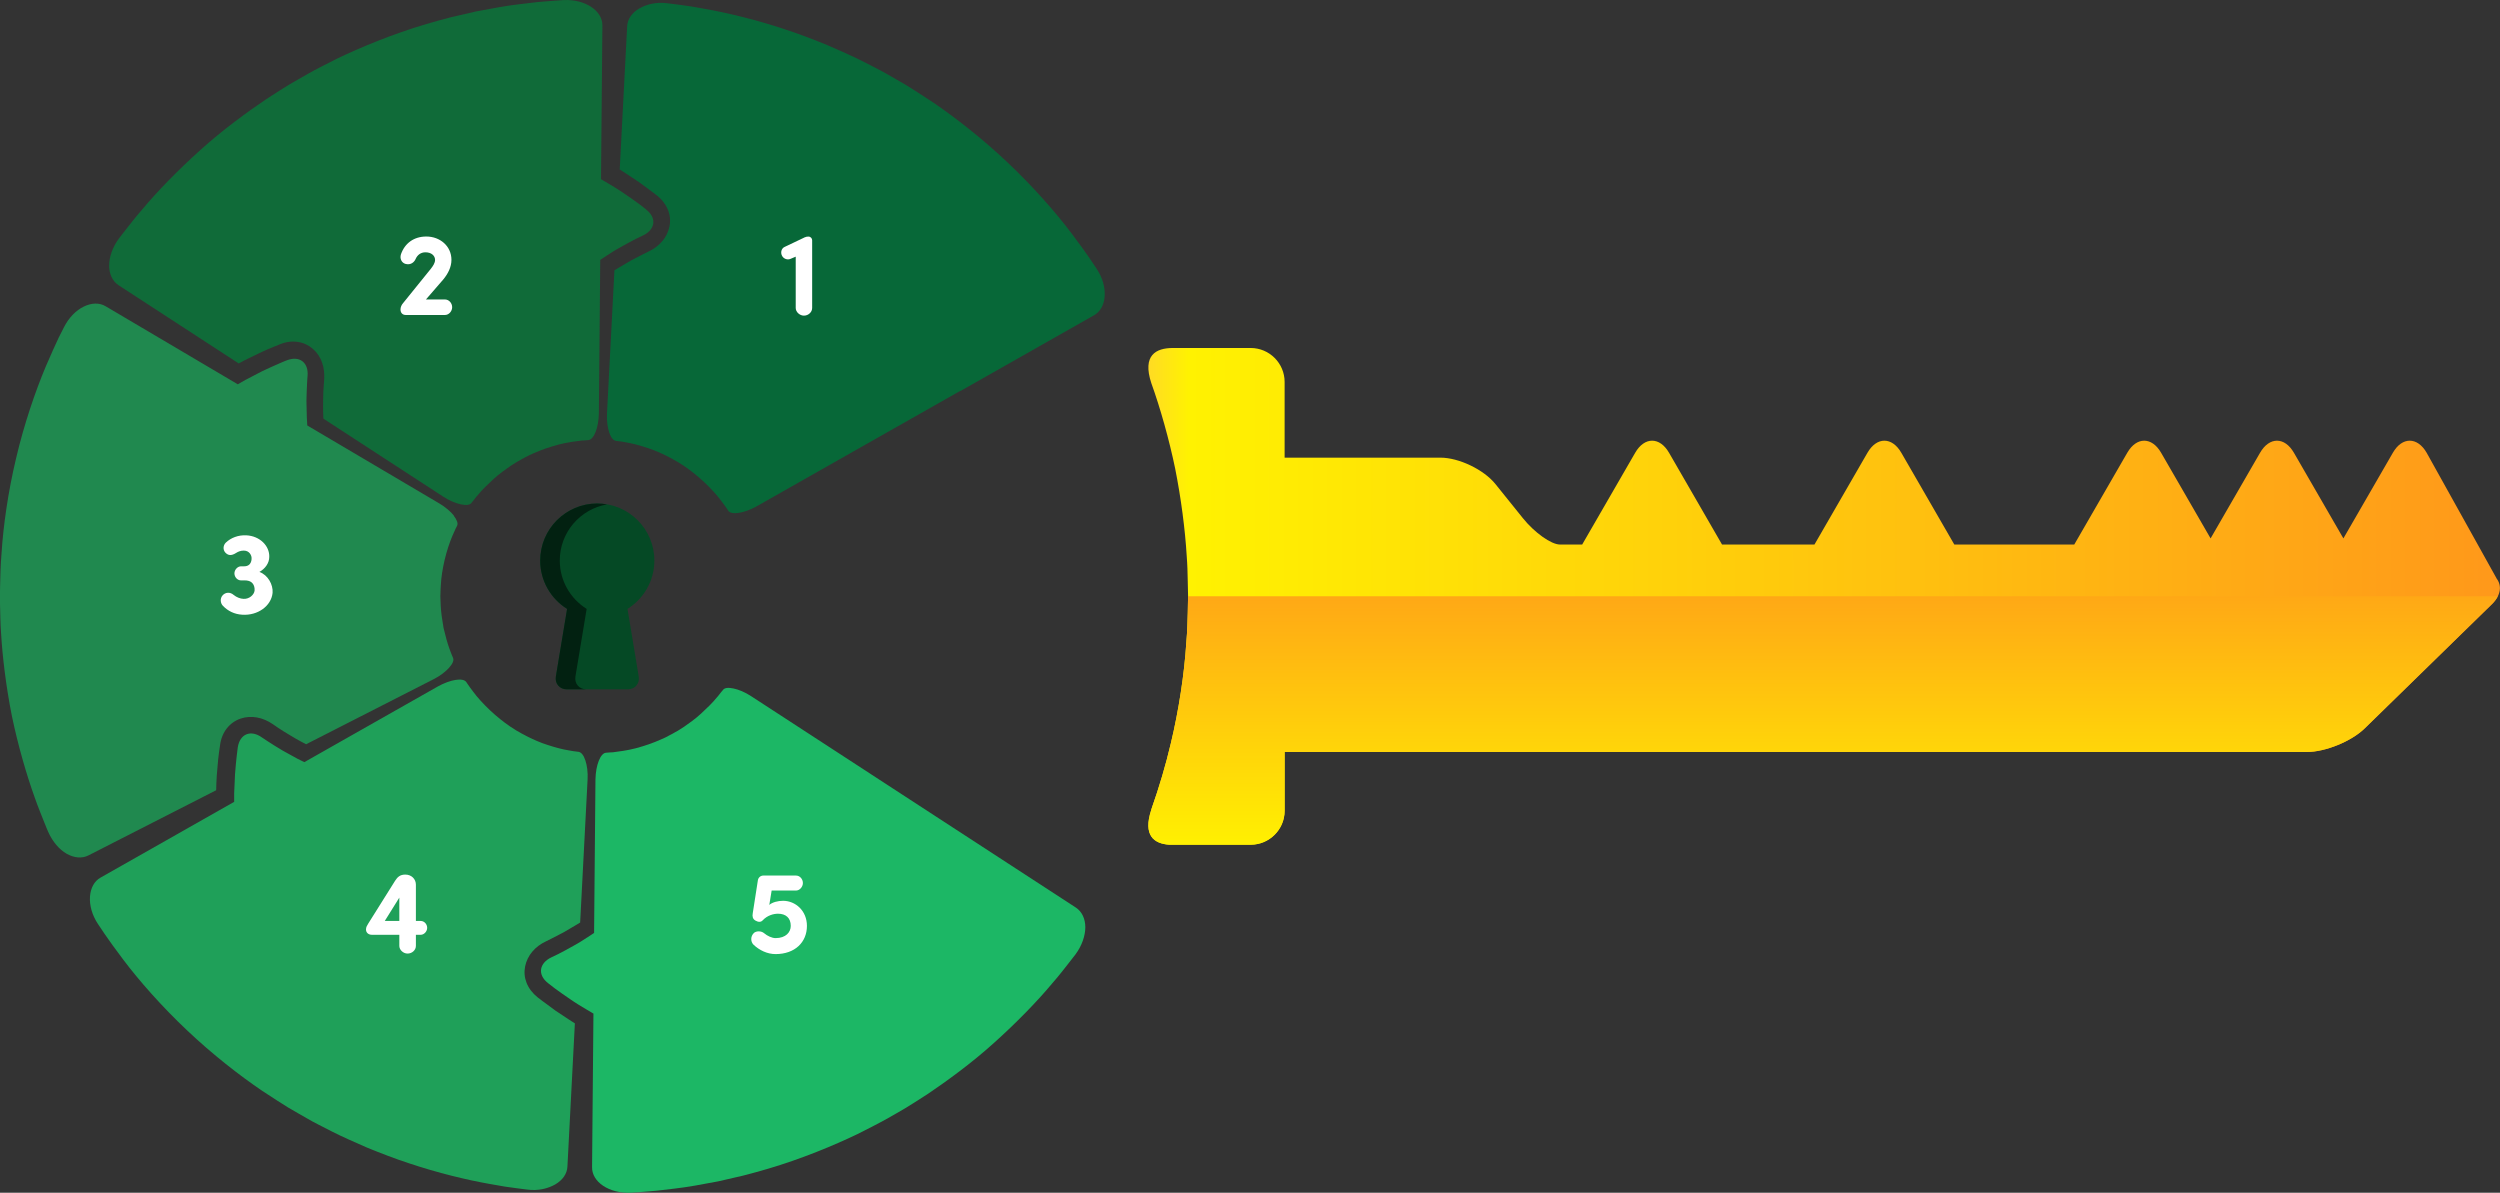 <?xml version="1.0" encoding="UTF-8"?>
<svg xmlns="http://www.w3.org/2000/svg" xmlns:xlink="http://www.w3.org/1999/xlink" id="Layer_2" viewBox="0 0 383.27 182.86">
  <rect x="0" y="0" width="383.27" height="182.86" fill="#333333" stroke="none"/>
  <defs>
    <style>.cls-1{fill:url(#linear-gradient);}.cls-2{fill:#054925;}.cls-3{fill:#fff;}.cls-4{fill:#022111;}.cls-5{fill:#106b39;}.cls-6{fill:#1cb765;}.cls-7{fill:#1fa059;}.cls-8{fill:#20894f;}.cls-9{fill:#076838;}.cls-10{fill:url(#linear-gradient-2);}</style>
    <linearGradient id="linear-gradient" x1="176.06" y1="91.43" x2="383.27" y2="91.43" gradientUnits="userSpaceOnUse">
      <stop offset="0" stop-color="#ffdb24"></stop>
      <stop offset=".03" stop-color="#fff201"></stop>
      <stop offset="1" stop-color="#ff981a"></stop>
    </linearGradient>
    <linearGradient id="linear-gradient-2" x1="279.5" y1="130.48" x2="279.5" y2="82.89" gradientUnits="userSpaceOnUse">
      <stop offset="0" stop-color="#fff201"></stop>
      <stop offset="1" stop-color="#ff981a"></stop>
    </linearGradient>
  </defs>
  <g id="OBJECTS">
    <path class="cls-6" d="m133.53,118.69l-18.42-11.99c-.94-.61-1.89-.99-2.66-1.15-.79-.17-1.39-.12-1.63.25,0,0-.1.12-.27.32-.18.2-.38.53-.7.86-.57.72-1.46,1.58-2.36,2.41-.89.84-1.92,1.53-2.66,2.06-.39.25-.71.45-.93.59-.23.13-.37.2-.37.2,0,0-.15.09-.42.24-.26.16-.66.32-1.12.59-.95.44-2.23.98-3.56,1.37-1.32.42-2.69.67-3.74.79-.26.03-.5.08-.71.1-.22.01-.4.02-.56.03-.31.03-.49.04-.49.04-.86.02-1.6,1.87-1.64,4.09l-.21,23.54s-.38.25-.96.63c-.58.38-1.38.9-2.2,1.34-.82.45-1.67.94-2.31,1.25-.65.31-1.08.52-1.08.52-1.84.88-2.19,2.64-.5,3.96,0,0,.41.31,1.02.79.62.47,1.46,1.04,2.33,1.64.87.61,1.76,1.14,2.45,1.55.69.41,1.15.68,1.15.68l-.21,23.54c-.05,2.26,2.61,4.07,5.93,3.92,0,0,.66-.05,1.83-.13.58-.05,1.29-.1,2.1-.17.81-.08,1.72-.2,2.72-.32,1.99-.22,4.3-.65,6.76-1.12,1.23-.28,2.49-.57,3.78-.87,1.28-.31,2.57-.7,3.85-1.06,5.15-1.52,10.11-3.58,13.73-5.32,1.79-.91,3.29-1.66,4.3-2.23,1.02-.58,1.6-.91,1.6-.91,0,0,.5-.29,1.38-.8.87-.52,2.09-1.31,3.55-2.25,2.88-1.95,6.64-4.67,10.08-7.78,3.45-3.09,6.68-6.42,8.9-9.09,1.15-1.3,2.01-2.46,2.65-3.26.62-.8.98-1.26.98-1.26.98-1.34,1.47-2.83,1.48-4.12,0-1.3-.52-2.41-1.45-3.02l-18.42-11.99-12.98-8.45Z"></path>
    <path class="cls-7" d="m89.73,116.55c-.25-.77-.61-1.21-1.03-1.29,0,0-.15-.02-.41-.05-.27-.02-.64-.09-1.08-.17-.9-.14-2.07-.44-3.21-.82-1.15-.35-2.25-.86-3.06-1.26-.82-.4-1.33-.72-1.33-.72,0,0-.15-.09-.42-.23-.25-.17-.62-.41-1.07-.69-.87-.6-1.98-1.47-3.01-2.44-1.02-.97-1.98-2.02-2.6-2.88-.34-.41-.56-.79-.75-1.03-.1-.12-.16-.22-.2-.29-.04-.07-.07-.11-.07-.11-.47-.7-2.38-.43-4.35.66l-20.48,11.61s-.42-.2-1.04-.51c-.61-.32-1.42-.77-2.25-1.24-1.62-.95-3.24-2.05-3.24-2.05-1.64-1.17-3.35-.59-3.68,1.55,0,0-.27,2.01-.42,4.11-.06,1.04-.1,2.1-.13,2.9,0,.8,0,1.33,0,1.33l-20.48,11.61c-1.95,1.08-2.25,4.34-.4,7.12,0,0,1.44,2.25,3.86,5.44,2.4,3.2,5.94,7.22,9.82,10.88,3.87,3.67,8.1,6.95,11.42,9.2,1.67,1.11,3.08,2,4.07,2.62,1.01.59,1.59.92,1.59.92,0,0,.5.29,1.38.79.87.52,2.18,1.16,3.73,1.96,1.55.79,3.42,1.61,5.41,2.48,2.02.82,4.19,1.67,6.4,2.39,4.41,1.48,8.95,2.57,12.38,3.17,1.71.32,3.15.55,4.16.66,1.01.13,1.58.2,1.58.2,1.65.23,3.18-.15,4.3-.79,1.12-.65,1.82-1.62,1.87-2.74l1.14-21.95s-1.52-.96-2.94-1.93c-1.43-1.02-2.77-2.06-2.77-2.06-1.61-1.29-2.26-3.04-1.92-4.73.34-1.71,1.54-3.08,3.19-3.85,0,0,1.39-.68,2.7-1.38,1.32-.76,2.55-1.51,2.55-1.51l1.14-21.95c.06-1.12-.09-2.15-.34-2.91Z"></path>
    <path class="cls-8" d="m69.61,79.08c-.49-.62-1.27-1.31-2.23-1.88l-20.27-11.97s0-.12-.02-.32c-.02-.2-.04-.5-.05-.84-.02-.69-.05-1.62-.06-2.58.01-.94.06-1.89.09-2.62.03-.73.08-1.21.08-1.21.19-2.01-1.17-3.2-3.18-2.42,0,0-.49.18-1.18.49-.7.31-1.65.73-2.6,1.18-.92.47-1.86.96-2.57,1.34-.36.19-.64.36-.84.48-.2.12-.32.19-.32.19l-20.27-11.97c-.96-.57-2.16-.53-3.34.05-1.18.56-2.29,1.68-3.04,3.16,0,0-.3.6-.83,1.64-.49,1.07-1.2,2.58-1.98,4.43-1.56,3.71-3.31,8.79-4.53,14.01-1.25,5.21-1.98,10.53-2.23,14.52-.17,1.99-.19,3.65-.22,4.82-.02,1.16-.04,1.83-.04,1.83,0,0,.01.58.03,1.58.04,1.01.03,2.45.16,4.18.2,3.46.75,8.08,1.66,12.64.95,4.55,2.26,9.03,3.44,12.31.57,1.65,1.14,2.99,1.51,3.94.37.95.61,1.48.61,1.48.68,1.52,1.71,2.71,2.83,3.35,1.14.64,2.34.76,3.34.25l19.58-9.99s.02-1.77.2-3.52c.12-1.73.4-3.43.4-3.43.27-2.02,1.5-3.47,3.14-4.03,1.65-.56,3.41-.19,4.93.84,0,0,1.24.89,2.54,1.64,1.26.79,2.58,1.45,2.58,1.45l19.58-9.99c1-.51,1.81-1.15,2.33-1.73.53-.59.8-1.14.61-1.53,0,0-.07-.13-.16-.38-.08-.25-.25-.59-.39-1.02-.31-.85-.63-2.01-.9-3.18-.21-1.19-.38-2.39-.43-3.32-.04-.93-.06-1.55-.06-1.55,0,0,0-.18.02-.49.02-.31,0-.77.06-1.29.05-1.07.26-2.45.58-3.8.32-1.35.76-2.66,1.17-3.63.2-.48.4-.87.51-1.15.14-.27.22-.42.22-.42.2-.38-.04-.95-.51-1.56Z"></path>
    <path class="cls-5" d="m99.09,32.13s-.41-.31-1.02-.79c-.62-.47-1.46-1.04-2.33-1.64-.87-.61-1.76-1.14-2.45-1.55-.69-.41-1.15-.68-1.15-.68l.21-23.54c.05-2.26-2.61-4.07-5.93-3.92,0,0-.67.05-1.83.13-.58.05-1.29.1-2.1.17-.81.08-1.72.2-2.72.32-1.99.22-4.3.65-6.76,1.12-1.23.28-2.49.57-3.78.87-1.28.31-2.57.7-3.85,1.06-5.15,1.52-10.11,3.58-13.73,5.32-1.79.91-3.29,1.66-4.3,2.24-1.02.58-1.6.91-1.6.91,0,0-.5.29-1.38.8-.87.52-2.09,1.31-3.55,2.25-2.88,1.95-6.64,4.67-10.08,7.78-3.45,3.09-6.68,6.42-8.9,9.09-1.15,1.3-2.01,2.47-2.65,3.26-.62.8-.98,1.26-.98,1.26-.98,1.34-1.47,2.83-1.48,4.12,0,1.3.52,2.41,1.45,3.02l18.42,11.99s.39-.21.97-.52c.59-.3,1.39-.68,2.18-1.06.78-.38,1.57-.72,2.18-.96.6-.24.99-.4.99-.4.94-.39,1.88-.49,2.75-.36.87.13,1.65.5,2.3,1.07.66.57,1.13,1.29,1.41,2.1.28.8.38,1.68.32,2.6,0,0-.03.38-.07.95-.05.56-.08,1.32-.09,2.07,0,.75-.02,1.49,0,2.04.02.56.04.93.04.93l18.42,11.99c.94.61,1.89.99,2.66,1.15.79.17,1.39.12,1.63-.24,0,0,.1-.12.27-.33.18-.2.38-.53.7-.86.57-.72,1.46-1.58,2.36-2.41.9-.84,1.92-1.53,2.66-2.06.38-.25.71-.45.93-.59.23-.13.37-.2.37-.2,0,0,.15-.09.41-.24.26-.16.66-.33,1.12-.59.95-.44,2.23-.98,3.56-1.37,1.32-.42,2.69-.67,3.74-.79.26-.03.5-.08.71-.1.22-.01.4-.02.56-.03.31-.03.49-.04.49-.04.86-.02,1.6-1.87,1.64-4.09l.21-23.54s.38-.25.96-.63c.58-.38,1.38-.9,2.2-1.34.82-.46,1.67-.94,2.31-1.25.65-.31,1.08-.52,1.08-.52,1.84-.87,2.19-2.64.5-3.96Z"></path>
    <path class="cls-9" d="m147.25,59.94l20.48-11.61c1.95-1.08,2.25-4.34.4-7.12,0,0-1.44-2.26-3.86-5.44-2.4-3.2-5.94-7.22-9.82-10.88-3.87-3.67-8.1-6.95-11.42-9.2-1.67-1.11-3.08-2-4.07-2.62-1.01-.59-1.59-.92-1.59-.92,0,0-.5-.29-1.38-.79-.87-.52-2.18-1.16-3.73-1.96-1.55-.79-3.42-1.61-5.42-2.48-2.02-.82-4.19-1.67-6.4-2.39-4.41-1.48-8.95-2.57-12.38-3.17-1.72-.32-3.15-.55-4.16-.66-1.01-.13-1.58-.2-1.58-.2-1.65-.23-3.18.15-4.3.79-1.12.65-1.82,1.62-1.87,2.74l-1.14,21.95s1.52.96,2.94,1.93c1.43,1.02,2.77,2.06,2.77,2.06,1.61,1.29,2.26,3.04,1.92,4.73-.34,1.71-1.54,3.08-3.19,3.85,0,0-1.39.68-2.7,1.38-1.32.76-2.55,1.51-2.55,1.51l-1.14,21.95c-.06,1.12.09,2.15.34,2.91.25.77.61,1.21,1.03,1.29,0,0,.15.02.41.05.27.01.64.09,1.08.17.9.14,2.07.44,3.21.82,1.15.35,2.25.86,3.06,1.26.82.4,1.33.72,1.33.72,0,0,.15.08.42.23.25.17.62.41,1.07.69.87.6,1.98,1.47,3.01,2.44,1.02.97,1.98,2.02,2.6,2.88.34.41.56.79.75,1.03.1.12.16.23.2.3.04.07.07.11.07.11.47.7,2.38.43,4.35-.66l20.48-11.61,10.76-6.1Z"></path>
    <path class="cls-2" d="m96.2,93.35c2.47-1.55,4.12-4.29,4.12-7.41,0-4.83-3.92-8.75-8.75-8.75s-8.75,3.92-8.75,8.75c0,3.13,1.65,5.87,4.12,7.41l-1.72,10.36c-.18,1.08.57,1.97,1.67,1.97h9.36c1.1,0,1.85-.89,1.67-1.97l-1.72-10.36Z"></path>
    <path class="cls-4" d="m88.22,103.71l1.72-10.36c-2.47-1.55-4.12-4.29-4.12-7.41,0-4.32,3.13-7.9,7.25-8.61-.49-.08-.99-.14-1.5-.14-4.83,0-8.75,3.92-8.75,8.75,0,3.13,1.65,5.87,4.12,7.41l-1.72,10.36c-.18,1.08.57,1.97,1.67,1.97h3c-1.1,0-1.85-.89-1.67-1.97Z"></path>
    <path class="cls-1" d="m382.74,88.68h.01l-10.72-19.26c-1.43-2.48-3.77-2.48-5.19,0l-7.58,13.12-7.58-13.12c-1.43-2.48-3.77-2.48-5.2,0l-7.58,13.12-7.58-13.12c-1.43-2.48-3.77-2.48-5.2,0l-8.12,14.06h-18.39l-8.12-14.06c-1.43-2.48-3.77-2.48-5.2,0l-8.12,14.06h-14.17l-8.12-14.06c-1.43-2.48-3.77-2.48-5.2,0l-8.12,14.06h-3.41c-1.34,0-3.9-1.82-5.69-4.05l-4.2-5.22c-1.79-2.22-5.6-4.05-8.45-4.05h-23.87v-11.61c0-2.86-2.34-5.2-5.2-5.2h-11.93c-2.58,0-4.72,1.09-3.31,5.38,1.39,3.86,2.73,8.64,3.65,13.06.9,4.51,1.54,9.4,1.78,13.46.11,1.38.13,2.55.15,3.49,0,.32.01.62.02.88l.04,1.81-.05,2.55c-.03,1.14-.06,2.7-.22,4.53-.3,4.81-1.17,10.45-2.38,15.48-.76,3.24-1.78,6.69-2.94,9.97-.02.06-.03.11-.05.18-1.31,3.97.43,5.2,2.74,5.36h12.5c2.86,0,5.2-2.34,5.2-5.2v-9.01h156.68c2.86,0,6.87-1.63,8.91-3.63l19.51-19.05c1.38-1.35,1.55-2.85.68-3.95Z"></path>
    <path class="cls-10" d="m182.14,91.43h0s-.05,2.55-.05,2.55c-.03,1.14-.06,2.7-.22,4.53-.3,4.81-1.17,10.45-2.38,15.48-.76,3.24-1.78,6.69-2.94,9.97-.02.06-.03.11-.05.18-1.31,3.97.43,5.2,2.74,5.36h12.5c2.86,0,5.2-2.34,5.2-5.2v-9.01h156.68c2.86,0,6.87-1.63,8.91-3.63l19.51-19.05c.4-.39.69-.79.89-1.2h-200.8Z"></path>
    <path class="cls-3" d="m123.3,36.41c.23-.11.45-.14.61-.14h.04c.32,0,.56.27.56.56v10.39c0,.63-.58,1.17-1.26,1.17-.65,0-1.26-.56-1.26-1.17v-7.87l-.81.34c-.45.2-1.06,0-1.3-.5-.25-.5-.07-1.12.4-1.33l3.02-1.44Z"></path>
    <path class="cls-3" d="m115.52,143.08c.41-.41,1.21-.38,1.64,0,.49.41,1.19.74,1.73.74,1.6,0,2.34-.92,2.34-1.87,0-1.21-.74-1.87-1.96-1.87-.65,0-1.62.23-2.36,1.03-.27.29-.67.27-1.1.02-.43-.25-.49-.65-.41-1.1l.79-5.08c.07-.45.45-.72.83-.72h5.01c.58,0,1.06.52,1.06,1.15,0,.59-.5,1.15-1.06,1.15h-3.73l-.36,2.2c.47-.41,1.33-.63,2.11-.63,1.91,0,3.66,1.53,3.66,3.85,0,2.5-1.84,4.32-4.81,4.32-1.26,0-2.48-.58-3.4-1.46-.43-.45-.45-1.24.04-1.73Z"></path>
    <path class="cls-3" d="m60.57,135.03c.38-.59.77-.95,1.57-.95.94,0,1.62.68,1.62,1.55v5.56h.74c.54,0,.99.49.99,1.06,0,.54-.47,1.06-.99,1.06h-.74v1.71c0,.63-.58,1.17-1.28,1.17-.65,0-1.26-.56-1.26-1.17v-1.71h-4.21c-.52,0-.9-.32-.9-.81,0-.38.18-.63.34-.9l4.12-6.57Zm.65,6.16v-3.58l-2.23,3.58h2.23Z"></path>
    <path class="cls-3" d="m34.55,84.72c-.41-.45-.34-1.13.07-1.53.77-.74,1.91-1.19,3.17-1.12,2.05.11,3.55,1.62,3.49,3.31,0,.97-.65,1.82-1.51,2.3,1.3.47,2.12,1.94,2.02,3.21-.2,2.02-2.29,3.51-4.65,3.35-1.19-.07-2.2-.56-2.97-1.37-.36-.36-.49-1.1-.04-1.6.4-.45,1.1-.58,1.71-.05.41.34,1.01.58,1.5.59.9.05,1.62-.65,1.69-1.26.02-.22.09-1.57-1.5-1.57h-.58c-.54,0-1.01-.49-1.01-1.08,0-.56.49-1.08,1.01-1.08h.47c1.24,0,1.15-1.22,1.15-1.28,0-.36-.31-1.13-1.19-1.13-.47,0-.88.16-1.15.34-.76.49-1.24.43-1.69-.04Z"></path>
    <path class="cls-3" d="m62.17,40.46c-.58-.16-.92-.79-.7-1.48.59-1.69,1.98-2.72,3.89-2.72,2.09,0,3.85,1.46,3.85,3.58,0,1.13-.56,2.16-1.24,2.99l-2.67,3.08h2.92c.59,0,1.1.54,1.1,1.19,0,.61-.5,1.19-1.1,1.19h-6.01c-.49,0-.81-.32-.81-.85,0-.34.16-.7.38-.95l4.29-5.31c.32-.41.63-.88.63-1.33,0-.63-.54-1.17-1.48-1.17-.7,0-1.24.4-1.51,1.04-.22.5-.77.95-1.53.74Z"></path>
  </g>
</svg>
